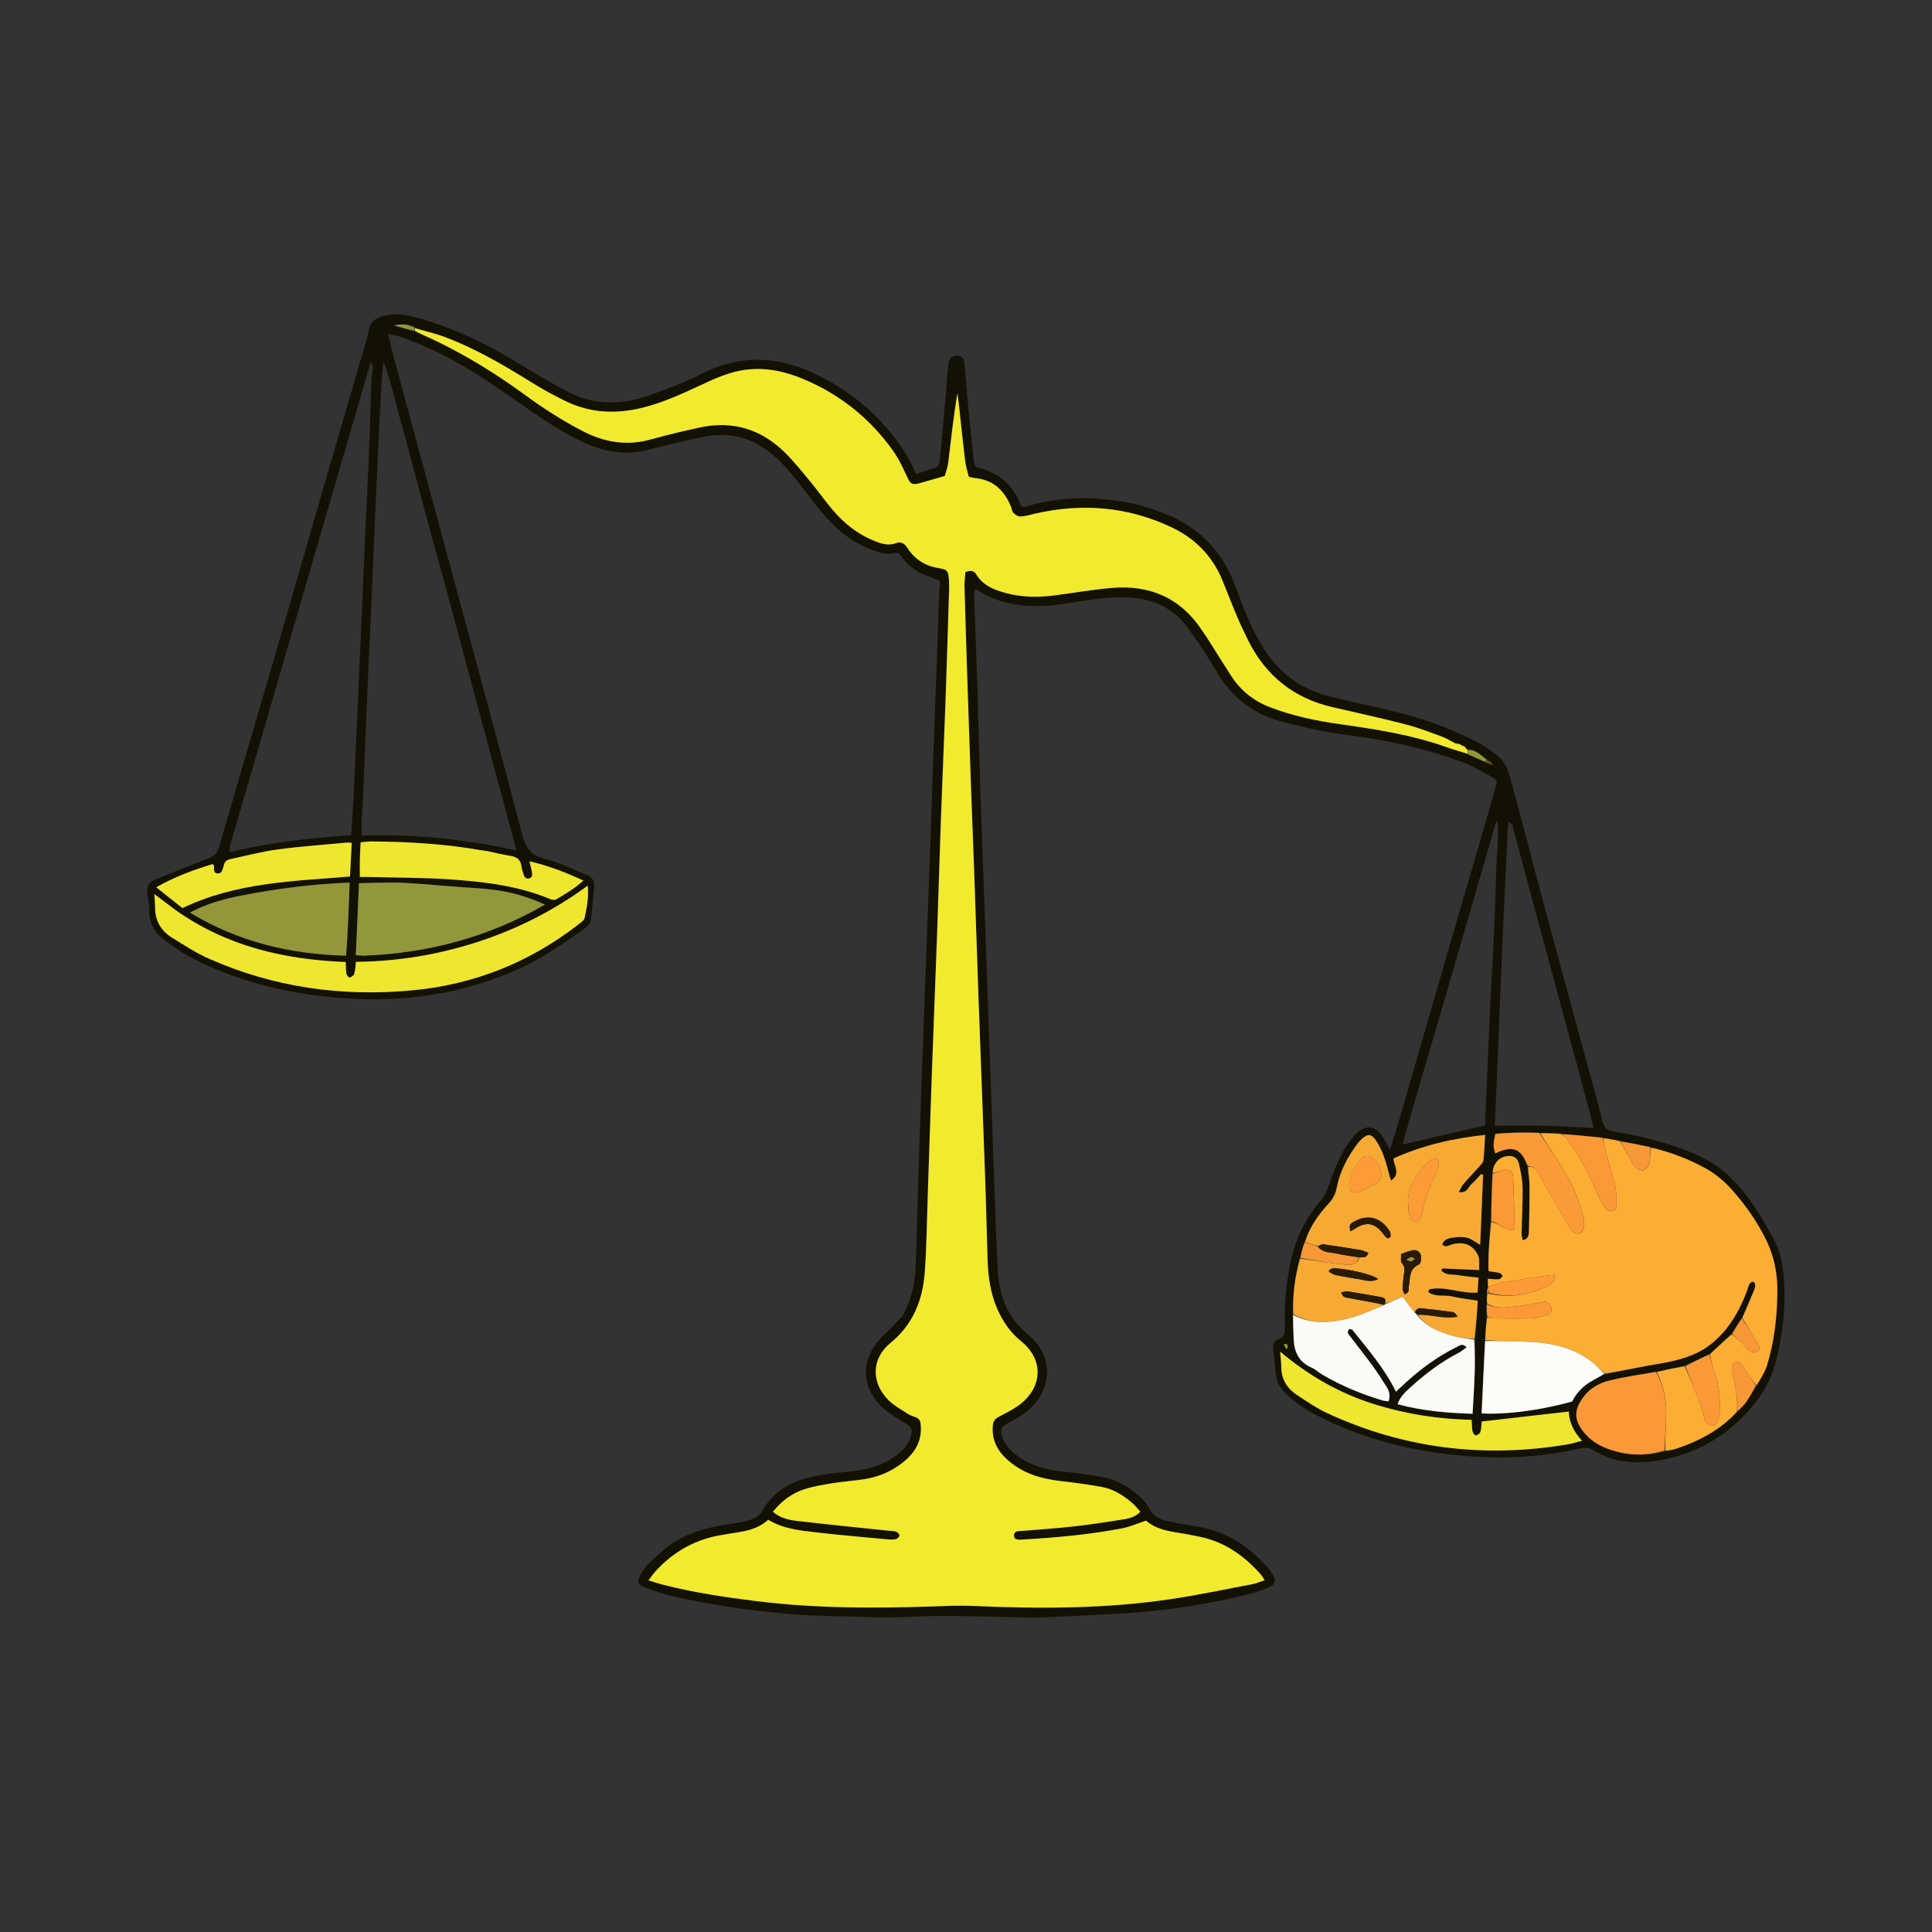 <svg xmlns="http://www.w3.org/2000/svg" id="Calque_1" data-name="Calque 1" viewBox="0 0 595.28 595.28"><rect x="0" y="0" width="595.28" height="595.28" fill="#333333" stroke="none"/><defs><style>.cls-1{fill:#f69837}.cls-2{fill:#93973b}.cls-3{fill:#7d540c}.cls-5{fill:#281a06}.cls-8{fill:#fb9937}.cls-10{fill:#efe62f}.cls-11{fill:#fe9b37}.cls-15{fill:#eee62f}.cls-17{fill:#93973a}</style></defs><path d="M277.73 405.97c2.97-4.92 4.18-10.15 4.39-15.6.32-8.13.49-16.26.74-24.4.2-6.66.41-13.32.64-19.98.36-10.28.75-20.56 1.13-30.84.38-10.48.77-20.96 1.15-31.43.41-11.07.82-22.13 1.21-33.2.2-5.48.35-10.97.55-16.45.4-11.26.82-22.52 1.22-33.79.19-5.39.35-10.77.55-16.16.06-1.65.2-3.3.31-5.13-.75-.31-1.43-.65-2.15-.88-3.91-1.28-7.37-3.2-9.76-6.69-.53-.77-1.14-1.33-2.2-1.02-2.21.63-4.29-.08-6.31-.8-4.11-1.46-7.77-3.69-11.03-6.61-4.65-4.15-8.15-9.25-11.97-14.1-3.15-4.01-6.46-7.85-10.76-10.76-5.62-3.8-11.76-4.85-18.26-3.59-5.86 1.14-11.67 2.59-17.46 4.07-7.22 1.84-13.94.56-20.53-2.6-8.46-4.05-15.9-9.64-23.56-14.93-10.02-6.92-20.41-13.21-32.01-17.22-1.15-.4-2.37-.57-4.04-.95.7 2.87 1.22 5.23 1.85 7.57 5.73 21.2 11.48 42.39 17.2 63.59 7.46 27.64 15 55.25 22.24 82.94 1.12 4.28 2.81 6.65 7.27 7.71 4.34 1.03 8.41 3.19 12.61 4.83 1.69.66 2.48 1.87 2.32 3.65-.29 3.31-.62 6.62-.94 9.93-.12 1.26-.8 2.12-1.84 2.85-7.15 5.01-14.26 10.05-22.4 13.42-7.18 2.98-14.55 5.28-22.2 6.66-7.94 1.43-15.94 2.04-24 1.78-18.05-.57-35.41-4.11-51.66-12.22-3.22-1.61-6.23-3.71-9.16-5.83-2.97-2.16-4.86-5.04-4.86-8.94 0-1.75-.3-3.51-.55-5.25-.34-2.34.39-3.88 2.75-4.78 5.22-1.97 10.33-4.24 15.58-6.14 2.04-.73 3.15-1.63 3.78-3.84 5.78-20.17 11.75-40.28 17.61-60.43 5.31-18.26 10.54-36.55 15.83-54.82 3.85-13.28 7.76-26.54 11.62-39.81.44-1.5.76-3.04 1.15-4.56.51-1.98 1.73-3.06 3.74-3.69 4.29-1.36 8.4-.44 12.43.76 9.43 2.82 18.35 6.84 26.81 11.9 5.97 3.57 11.92 7.19 18.06 10.44 7.89 4.18 16.27 4.25 24.56 1.41 5.92-2.03 11.79-4.37 17.39-7.14 11.33-5.6 22.5-5.18 33.73 0 12.26 5.66 21.98 14.22 29.08 25.72.56.92 1.04 1.89 1.51 2.86.42.85.77 1.73 1.15 2.59 2.12-.71 3.96-1.33 5.81-1.95 1.28-.43 1.4-1.58 1.54-2.62.29-2.23.47-4.48.67-6.72.45-5.17.89-10.34 1.33-15.52.2-2.34.38-4.69.63-7.03.2-1.8 1.01-2.57 2.58-2.58 1.56-.01 2.22.65 2.41 2.67.43 4.58.75 9.17 1.19 13.76.5 5.26 1.1 10.52 1.63 15.78.12 1.16.41 2.09 1.72 2.39 6.35 1.48 10.47 5.47 12.8 11.45.06.16.27.27.45.43.35 0 .77.1 1.12-.02 5.06-1.71 10.34-2.28 15.61-2.6 2.91-.18 5.87.13 8.79.36 6.8.53 13.3 2.25 19.58 4.91 10.28 4.36 16.96 11.94 20.74 22.37 2.27 6.26 4.73 12.46 8.25 18.19 4.75 7.72 11.41 12.88 20.17 15.12 7.5 1.92 15.11 3.38 22.6 5.33 8.56 2.23 16.82 5.33 24.6 9.6 1.62.89 3.07 2.09 4.58 3.17 3.24 2.31 3.98 5.98 4.93 9.45 2.99 10.97 5.8 21.99 8.75 32.97 4.37 16.29 8.8 32.55 13.21 48.83 1.95 7.19 3.98 14.36 5.78 21.59.51 2.06 1.51 2.93 3.5 3.25 7.07 1.16 14.03 2.78 20.78 5.25 5.29 1.93 10.36 4.32 14.47 8.22 2.47 2.34 4.83 4.91 6.76 7.7 2.77 4.02 5.31 8.24 7.57 12.57 2.12 4.05 2.68 8.62 2.94 13.12.45 7.78-.5 15.45-2.3 23.03-1.15 4.84-3.17 9.22-6.23 13.18-7.8 10.09-18 16.31-30.51 18.33-6.85 1.11-13.75.57-19.9-3.31-1.41-.89-2.81-.72-4.25-.39a110 110 0 0 1-27.43 2.65c-17.94-.5-35.22-4.02-51.44-11.92-3.97-1.93-7.73-4.23-11.01-7.26-2.03-1.88-3.41-3.98-3.61-6.81-.18-2.44-.51-4.87-.76-7.3-.14-1.38.13-2.57 1.62-3.08 1.87-.65 2.02-2.1 1.98-3.79-.2-7.38.45-14.69 2.22-21.87 1.58-6.39 4.51-12.05 8.85-17.06 1.35-1.56 2.15-3.7 2.84-5.7 1.6-4.66 3.5-9.15 6.49-13.11.41-.55.84-1.09 1.32-1.58 3.15-3.19 6.31-2.79 8.63 1.09.59.98 1.11 2.01 2.03 3.67 1.03-3.33 1.9-5.96 2.67-8.62 4.97-17.14 9.91-34.28 14.88-51.42s9.98-34.26 14.96-51.4c.61-2.09.6-2.46-1.4-3.6-2.97-1.69-5.98-3.4-9.18-4.57-11.27-4.13-22.94-6.64-34.84-8.18-7.09-.92-14.07-2.41-20.99-4.33-9.08-2.52-15.44-8.05-20.07-16.06-2.55-4.4-5.41-8.65-8.41-12.75-4.32-5.91-10.39-8.73-17.63-9.21-7.12-.47-14.05.98-21.03 1.97-9.14 1.29-18.01.87-26.1-4.31-.14-.09-.36-.04-.78-.08-.07.62-.22 1.25-.2 1.88.35 10.09.73 20.17 1.09 30.26.05 1.47.02 2.94.06 4.41.24 8.13.47 16.27.73 24.4.17 5.49.38 10.97.58 16.46.39 10.77.78 21.54 1.16 32.31.2 5.58.38 11.16.58 16.74.4 11.36.81 22.72 1.21 34.08.2 5.58.37 11.16.57 16.74.39 10.48.72 20.96 1.24 31.43.2 4 .77 7.97 2.45 11.73 1.6 3.57 3.85 6.46 6.89 8.98 4.89 4.05 7.19 9.81 5.15 16.02-1.14 3.47-3.34 6.21-6.27 8.32-1.66 1.2-3.49 2.17-5.27 3.19-1.8 1.03-2.08 1.58-1.62 3.53.67 2.87 2.63 4.77 4.87 6.42 4.16 3.07 8.97 4.24 14.01 4.8 4.18.47 8.37.96 12.49 1.78 4.84.97 8.87 3.59 12.28 7.12.61.63 1.21 1.33 1.56 2.11 1.12 2.49 3.17 3.71 5.66 4.23 3.16.67 6.35 1.23 9.54 1.74 8.86 1.42 15.76 6.16 21.62 12.69.33.36.59.78.86 1.19 1.86 2.8 1.64 3.94-1.42 5.14-2.45.96-5.02 1.69-7.58 2.29-10.51 2.47-21.14 4.23-31.9 5.07-7.22.57-14.47.84-21.71 1.2-3.91.19-7.83.42-11.74.38-8.62-.09-17.24-.44-25.86-.47-5.87-.02-11.75.41-17.63.44-5.19.03-10.38-.26-15.57-.34-17.21-.27-34.19-2.43-50.97-6.18-2.95-.66-5.85-1.63-8.68-2.73-2.08-.81-2.26-1.68-1.27-3.71 1.47-2.99 4.08-4.97 6.46-7.15 6.41-5.85 14.37-7.73 22.62-8.9 1.45-.21 2.91-.45 4.32-.87 1.71-.51 3.33-1.33 4.25-2.96 3.33-5.88 8.68-8.95 14.98-10.4 3.8-.88 7.72-1.26 11.61-1.65 4.55-.46 8.92-1.43 12.86-3.81 2.8-1.69 5.28-3.77 6.25-7.12.66-2.28.32-2.69-1.73-3.99-2.63-1.67-5.46-3.24-7.59-5.44-6.34-6.55-6-15.29 1.35-22.03 1.72-1.58 3.3-3.31 5.07-5.15m182.15-170.14c.06.03.11.05.17.08-.06-.09-.12-.18-.27-.57-.38-.32-.75-.64-1.45-1.27-1.95-1.22-3.57-3.08-6.44-3.24-.23-.26-.46-.53-.86-1.03-.19-.02-.38-.04-.91-.24-.23-.1-.46-.19-.9-.49-.2-.11-.37-.08-.96.06-1.27-.67-2.48-1.5-3.82-1.99-3.77-1.37-7.54-2.85-11.41-3.85-7.49-1.93-15.07-3.57-22.61-5.33-11.83-2.75-20.41-9.62-25.83-20.45-1.23-2.45-2.4-4.94-3.47-7.46-1.53-3.61-2.93-7.27-4.41-10.9-3.06-7.52-8.3-13.01-15.59-16.49-13.62-6.5-27.82-7.63-42.45-4.25-1.43.33-2.86.77-4.31.84-.71.03-1.59-.56-2.14-1.11-.44-.44-.48-1.26-.74-1.89-2.05-4.99-5.41-8.33-11.05-8.83-.57-.05-1.13-.25-1.97-.44-.37-1.56-.91-3.14-1.11-4.76-.67-5.45-1.21-10.91-1.82-16.37-.17-1.52-.37-3.04-.56-4.56-1.22 7.15-1.98 14.26-2.84 21.35-.18 1.51-.76 2.98-1.06 4.11-2.98.86-5.49 1.62-8.03 2.3-2.08.56-2.62.05-3.49-1.84-1.31-2.83-2.64-5.72-4.44-8.25-7.05-9.89-16.23-17.26-27.41-21.98-6.31-2.67-12.9-4.02-19.81-2.65-4.48.89-8.55 2.82-12.63 4.72-5.78 2.69-11.58 5.32-17.83 6.79-7.78 1.83-15.42 1.52-22.71-1.92-3.89-1.84-7.68-3.94-11.33-6.21-8.34-5.19-16.8-10.12-25.99-13.64-3.08-1.18-6.34-1.9-9.65-3.22-1.94-.9-3.99-1.05-6.22-.48 2.05.61 4.1 1.22 6.52 2.05 2.25.97 4.54 1.86 6.74 2.94 9.35 4.6 18.21 10.03 26.61 16.18 5.78 4.24 11.77 8.13 18.16 11.41 6.64 3.42 13.45 4.61 20.77 2.58 5-1.39 10.07-2.58 15.14-3.69 10.21-2.24 19.06.46 26.43 7.78 2.7 2.69 5.11 5.68 7.55 8.63s4.65 6.08 7.12 9c3.66 4.33 8.06 7.73 13.42 9.75 1.94.73 3.89 1.25 6.01.46 1.44-.54 2.57-.08 3.46 1.34 2.08 3.29 5.06 5.42 8.93 6.19 3.47.7 3.89.33 4.02 5.11.02.59 0 1.18 0 1.77-.36 11.47-.7 22.94-1.11 34.4-.44 12.15-.98 24.3-1.42 36.45-.41 11.27-.72 22.54-1.12 33.81-.56 15.68-1.19 31.36-1.76 47.03-.44 12.15-.81 24.31-1.22 36.46-.26 7.44-.31 14.91-.89 22.33-.66 8.47-3.64 15.87-10.54 21.53-5.97 4.89-6.01 12.38-.46 17.77 1.66 1.61 3.78 2.76 5.74 4.04.73.48 1.59.76 2.42 1.06 1.15.41 1.51 1.06 1.62 2.38.42 4.79-1.6 8.34-5.13 11.26-3.48 2.88-7.49 4.68-11.92 5.41-3.29.54-6.63.74-9.92 1.27-2.99.48-6.02.96-8.89 1.89-3.86 1.26-7.05 3.63-9.68 6.94 2.4 2.05 5.04 2.54 7.61 2.84 9.35 1.09 18.71 2.01 28.07 3 .78.08 1.6.04 2.31.3.45.16 1.03.81 1 1.2-.03.41-.67 1-1.13 1.1-.84.18-1.76.14-2.63.06-7.42-.7-14.84-1.33-22.24-2.19-4.95-.58-9.96-1.12-14.45-3.85-2.94 2.69-6.56 3.48-10.27 4.02-1.16.17-2.32.41-3.48.58-8.29 1.22-15.19 5.02-20.85 11.15-.75.82-1.38 1.75-2.3 2.91 1.77.54 3.05.99 4.36 1.32 9.61 2.47 19.41 3.93 29.24 5.13 18.06 2.22 36.2 2.21 54.35 1.58 4.02-.14 8.05-.32 12.05-.14 20.32.91 40.61.91 60.77-2.07 8.52-1.26 16.97-3.06 25.44-4.66 1.18-.22 2.3-.75 3.67-1.21-.59-.85-.87-1.37-1.25-1.8-5.14-5.79-11.21-10.09-18.97-11.61-2.02-.4-4.03-.83-6.07-1.14-3.81-.57-7.53-1.32-10.25-3.79-2.69.88-5.05 1.94-7.52 2.41-10.03 1.89-20.19 2.83-30.38 3.41-1.12.06-2.79.35-2.81-1.26-.01-1.55 1.65-1.31 2.79-1.41 5.28-.46 10.56-.79 15.82-1.39 5.16-.58 10.3-1.37 15.42-2.2 1.69-.27 3.4-.75 4.91-2.28-.82-.91-1.46-1.77-2.24-2.46-2.83-2.51-5.98-4.54-9.74-5.22-4.24-.77-8.52-1.32-12.8-1.82-5.87-.69-11.34-2.32-15.89-6.27-3.17-2.76-5.1-6.01-4.82-10.52.11-1.87.8-2.44 2.23-3.18 2.5-1.3 5.12-2.61 7.18-4.47 6.12-5.53 5.83-13.38-.61-18.57-3.39-2.74-5.7-6.12-7.42-10.05-2.13-4.86-2.79-9.99-2.97-15.2-.28-8.33-.45-16.66-.74-24.99-.64-18.13-1.36-36.26-2.01-54.39-.48-13.33-.9-26.66-1.37-39.99-.28-7.94-.62-15.87-.9-23.81-.41-11.56-.81-23.13-1.19-34.69-.32-9.8-.63-19.6-.9-29.41-.04-1.52.18-3.05.27-4.5 1.55-.58 2.6-.54 3.37.72 2.04 3.37 5.37 4.71 8.94 5.69 4.91 1.35 9.88 1.44 14.89.8 5.93-.76 11.84-1.79 17.79-2.32 11.81-1.04 21.35 3.05 27.99 13.16.48.74 1.01 1.45 1.48 2.19 2.47 3.89 4.91 7.8 7.4 11.68 2.96 4.61 7.02 7.84 12.16 9.78 6.92 2.61 14.11 4.14 21.4 5.16 11.17 1.56 22.28 3.31 32.96 7.12 2.09.75 4.24 1.33 6.62 2.28 1.64.69 3.28 1.39 5.19 2.36.73.23 1.46.46 2.23.86m-1.55 161.05c-.03.6-.06 1.19-.21 2.27.04.83.07 1.65-.02 2.98 0 1.2 0 2.4-.12 4.11-.1 2.25-.2 4.49-.42 7.23-.34 7.36-.67 14.72-1.01 22.07 5.92.38 16.37-.5 27.87-3.66 1.31-2.58 3.23-4.63 5.71-6.12 1.41-.85 2.91-1.56 4.83-2.35 4.97-.99 9.93-2.1 14.93-2.95 6.31-1.07 12.5-2.31 17.64-6.52 5.32-4.36 8.53-10.1 10.89-16.41.24-.64.36-1.34.7-1.92.2-.34.81-.71 1.11-.63.31.08.68.72.65 1.09-.04.66-.3 1.33-.56 1.96-1.12 2.7-2.28 5.39-3.75 8.33-.99 1.56-1.99 3.12-3.31 4.91-2.12 2.02-4.24 4.03-6.77 6.15-2.41 1.14-4.83 2.28-7.71 3.43-2.76.65-5.52 1.3-8.8 1.84-4.61.86-9.25 1.55-13.81 2.63-3.07.73-5.94 2.22-7.95 4.75-3.48 4.4-3.08 7.45-.45 10.91 1.88 2.48 4.4 4.2 7.27 5.3 5.83 2.24 11.8 2.6 18.33.93 1.12-.31 2.27-.57 3.37-.94 6.98-2.38 13.38-5.73 18.78-11.43.85-.92 1.81-1.77 2.53-2.79 1.15-1.63 2.13-3.38 3.56-5.24.99-2.12 2.25-4.15 2.92-6.37 2.28-7.56 3.1-15.38 3.1-23.24 0-5.23-1.12-10.39-3.41-15.09-2.75-5.65-6.37-10.8-10.56-15.52-2.44-2.74-5.22-5.03-8.44-6.78-5.19-2.83-10.68-4.89-16.81-6.41-3.04-.61-6.08-1.23-9.55-2.05-1.63-.22-3.26-.44-5.29-.85-4.16-.38-8.31-.76-13-1.28-2-.02-3.99-.04-6.52-.2-4.47-.1-8.92-.04-13.28.38-.7 3.33-.7 3.84-.01 6 .63-.26 1.23-.55 1.86-.77 3.7-1.32 5.98-.32 7.52 3.27.19.45.34.91.5 1.89.22 1.75.62 3.49.64 5.24.04 4.79-.05 9.58-.18 14.37-.03 1.08-.07 2.39-1.9 2.76-.13-.71-.35-1.32-.34-1.93.09-4.79.36-9.58.29-14.37-.04-2.42-.59-4.85-1.11-7.23-.31-1.42-1.31-2.42-2.93-2.42-2.98-.01-5.2 2.31-5.26 5.86-.17 4.74-.34 9.47-.63 14.75-.23 4.93-.73 9.86-.54 14.89 1.34.21 2.41.31 3.43.58.37.1.64.61.95.94-.39.34-.77.93-1.19.97-1.03.09-2.08-.08-3.41-.16 0 .94 0 1.68.06 2.48 0 0 .09.02-.22.35m-3.64 15.46.73-11.52c-2.84-.45-5.38-.68-7.82-1.3-2.42-.61-5.22.35-7.46-1.4.26-.5.32-.79.44-.82 4.92-1.04 9.6 1.43 14.78 1.02.1-1.48.19-2.97.3-4.61-2.24-.26-4.19-.39-6.09-.74-1.82-.34-3.93.19-5.39-1.48.17-.29.27-.61.36-.6 3.65.14 7.3.32 11.34.5-.11-1.62.21-3.33-.4-4.6-1.66-3.4-4.65-4.37-8.42-3.18-.79.25-1.58.93-2.57-.11.47-1.66 2.02-1.92 3.37-2.13 1.41-.21 2.95-.29 4.31.07 1.32.34 2.47 1.31 4 2.17.31-7.43.61-14.49.9-21.55-.21-.08-.42-.17-.62-.25-.98 1.04-1.9 2.15-2.97 3.09-1.03.91-1.35 2.91-3.89 2.44.55-.99.84-1.79 1.36-2.39 1.6-1.85 3.31-3.62 4.93-5.45.51-.57 1.2-1.21 1.28-1.88.28-2.49.35-5.01.52-7.88-10.12 1.08-19.44 3.27-28.21 7.25.06 2.41 2.36 4.66-.79 6.84-.31-1.08-.56-1.88-.77-2.68-.87-3.43-1.9-6.82-3.91-9.78-1.3-1.91-2.4-2.01-4.12-.55-.52.44-1 .95-1.41 1.49-3.1 4.11-5.51 8.57-6.5 13.68-.36 1.88-1.13 3.42-2.46 4.87-3.2 3.47-5.94 7.29-7.6 12.2-.44 1.49-.87 2.98-1.52 4.89-1.33 5.59-2.05 11.24-1.98 17.46.1 2.54.15 5.09.31 7.63.24 3.88 1.82 6.86 5.6 8.47 1.14.49 2.07 1.45 3.16 2.08 5.86 3.44 12.09 6.03 18.59 7.97.6.18 1.25.2 1.86.29.63-1.74.24-3.15-.56-4.41-1.46-2.32-2.96-4.62-4.57-6.84-2.14-2.93-4.41-5.76-6.6-8.65-.5-.66-1.31-1.31-.38-2.39.31.08.8.05.98.28 4.84 6.02 9.91 11.88 13.42 19.04.6-.57 1.16-1.1 1.72-1.62 5.17-4.86 10.76-9.13 17.17-12.24.82-.4 1.64-1.18 2.87.2-.91.63-1.68 1.3-2.56 1.75-5.55 2.84-10.41 6.62-14.99 10.79-1.49 1.36-3 2.76-3.72 4.98 7.63 2.06 15.26 2.7 23.12 2.94.23-4.31.51-8.3.64-12.3.12-3.51.07-7.03.24-11.03M137.75 182.46c-1.63-5.95-3.28-11.91-4.9-17.86-1.62-5.96-3.21-11.93-4.81-17.89s-3.14-11.94-4.82-17.88c-1.65-5.83-2.9-11.78-5.07-17.45-.45 4.17-.71 8.27-.92 12.38-.4 8.02-.78 16.05-1.14 24.07-.61 13.51-1.18 27.02-1.78 40.52-.38 8.61-.81 17.23-1.17 25.84-.45 10.57-.85 21.15-1.29 31.72-.1 2.35-.32 4.69-.41 7.04-.05 1.41.05 2.84.09 4.51 16.16-.52 31.77 1.09 47.6 4.58-7.18-26.71-14.23-52.91-21.38-79.58m-23.28-65.82c.15-1.55.8-3.1-.21-5.24-14.59 50.15-29.02 99.79-43.44 149.42-.12.42-.02.92-.02 1.75 12.38-2.97 24.77-4.4 37.41-5.23.27-4.34.57-8.42.76-12.5.42-8.71.8-17.41 1.19-26.12l1.14-25.82c.4-9.1.79-18.19 1.2-27.29.38-8.41.81-16.82 1.15-25.23.31-7.73.53-15.47.82-23.74m347.09 206.98c-.32 7.68-.64 15.36-.97 23.24 5.34 0 10.32-.08 15.3.02 4.94.11 9.88.41 15.14.64-.74-2.89-1.34-5.35-2-7.79-5.11-18.92-10.24-37.84-15.35-56.77-2.43-8.99-4.83-17.98-7.24-26.98-.25-.95-.25-2.05-1.57-2.71-.13.74-.25 1.2-.28 1.66-.22 4.31-.42 8.61-.62 12.92-.38 8.12-.76 16.24-1.11 24.36-.45 10.28-.86 20.56-1.3 31.41m-407.6-43.3c-2-1.51-4-3.02-6.43-4.85.11 1.62.26 2.76.25 3.9-.06 4.2 1.74 7.41 5.25 9.56 3.67 2.25 7.3 4.65 11.21 6.39 20.06 8.92 41.12 11.87 62.91 9.81 19.03-1.8 36.1-8.64 51.19-20.39.68-.53 1.6-1.14 1.76-1.85.68-3.1 1.35-6.23.99-10.02-10.59 7.8-21.83 13.42-33.9 17.35-12.18 3.97-24.69 6.01-37.5 6.14-.19 1.45-.22 2.64-.56 3.75-.15.49-.87.95-1.42 1.09-.22.06-.89-.72-.97-1.19-.19-1.13-.16-2.3-.22-3.6-18.88-.74-36.62-4.81-52.56-16.09m405.38 25.62c.34-6.36.74-12.71 1.02-19.07.31-7.24.51-14.49.78-21.74.08-2.15.32-4.29.4-6.44.07-1.8.01-3.6.01-5.4l-.57-.1c-4.81 16.61-9.61 33.23-14.44 49.84-4.82 16.59-9.79 33.14-14.4 49.62 8.56-1.97 16.82-3.88 25.42-5.86.58-13.3 1.17-26.79 1.76-40.85m-347-11.48c19.75-.77 38.31-5.74 55.57-15.73-2.75-1.28-5.48-2.26-8.27-3.06-5.21-1.5-10.57-1.89-15.96-2.22-6.54-.41-13.06-1.13-19.6-1.44-4.37-.21-8.76.06-13.45.12-.33 7.56-.65 14.83-.98 22.19.99.07 1.57.11 2.69.15m310.47 137.96c-10.36-3.3-19.61-8.64-28.37-15.98.16 2.03.34 3.38.35 4.72.01 3.9 1.89 6.74 5.04 8.78 2.96 1.92 5.89 3.96 9.07 5.43 23.66 10.98 48.41 13.95 74.07 9.65 1.38-.23 2.72-.67 4.5-1.12-2.69-2.87-4-5.86-4.09-9l-26.83 3.07c-.1.93-.09 2.11-.4 3.21-.14.48-.87.95-1.42 1.09-.23.06-.9-.71-.99-1.17-.21-1.12-.2-2.29-.3-3.64-10.39-.23-20.42-1.79-30.63-5.05M73.9 276.04c-5.17 1.01-10.21 2.38-15.38 5.13 15.09 9.15 31.03 12.81 48.1 13.29.65-7.67.79-14.94 1.11-22.52-11.54.44-22.48 1.85-33.83 4.1m75.86-13.88c-.49-.06-.98-.09-1.46-.18-11.23-2-22.58-2.65-33.96-2.72-1.03 0-2.06.17-3.22.27-.09 1.97-.2 3.62-.24 5.28-.04 1.72 0 3.44 0 5.39 1.01 0 1.78-.02 2.55 0 8.43.22 16.87.18 25.27.75 10.47.72 20.9 1.92 30.74 6.03.57.24 1.46.4 1.92.13 2.83-1.67 5.69-3.33 8.4-5.81-5.48-2.52-10.74-4.57-16.61-5.94.32 1.36.53 2.2.7 3.05.18.89.34 1.89-.78 2.22-1.11.32-1.55-.52-1.81-1.44-.21-.75-.51-1.5-.59-2.27-.23-2.12-1.49-2.94-3.49-3.24-2.32-.34-4.61-.94-7.41-1.52m-80.87 4.83c-.39.96-.48 2.35-1.96 2.12-1.39-.21-.85-1.51-1-2.4-.02-.14-.23-.24-.45-.45-5.8 1.79-11.56 3.85-17.35 7.13 3 2.38 5.64 4.48 8.08 6.42 16.5-7.92 34.03-8.29 51.63-9.73.18-3.45.35-6.82.53-10.38-.72-.04-1.19-.12-1.65-.07-7.02.67-14.06 1.16-21.04 2.09-4.74.63-9.41 1.84-14.1 2.86-1.09.24-2.41.4-2.68 2.42m327.6 147c-.34.08-.67.15-1.01.23.29.46.57.92.86 1.38.13-.07.26-.13.39-.2 0-.37 0-.73-.24-1.42Z" style="fill:#131103"></path><path d="M451.19 229.97c.23.26.46.53.93 1.07.18.58.13.89.07 1.19-2.12-.66-4.27-1.23-6.36-1.98-10.68-3.81-21.79-5.56-32.96-7.12-7.29-1.02-14.48-2.54-21.4-5.16-5.14-1.94-9.2-5.18-12.16-9.78-2.49-3.88-4.93-7.79-7.4-11.68-.47-.74-1-1.46-1.48-2.19-6.64-10.11-16.18-14.2-27.99-13.16-5.95.52-11.86 1.56-17.79 2.32-5.01.64-9.98.55-14.89-.8-3.57-.98-6.9-2.32-8.94-5.69-.76-1.27-1.81-1.3-3.37-.72-.09 1.45-.31 2.98-.27 4.5.27 9.8.58 19.6.9 29.41.38 11.56.78 23.13 1.19 34.69.28 7.94.62 15.87.9 23.81.47 13.33.89 26.66 1.37 39.99.65 18.13 1.37 36.26 2.01 54.39.3 8.33.46 16.66.74 24.99.18 5.22.84 10.34 2.97 15.2 1.72 3.93 4.02 7.31 7.42 10.05 6.44 5.19 6.73 13.04.61 18.57-2.06 1.86-4.68 3.17-7.18 4.47-1.43.74-2.12 1.31-2.23 3.18-.28 4.5 1.65 7.76 4.82 10.52 4.55 3.95 10.02 5.58 15.89 6.27 4.28.51 8.56 1.05 12.8 1.82 3.76.68 6.91 2.71 9.74 5.22.78.69 1.41 1.54 2.24 2.46-1.51 1.52-3.22 2-4.91 2.28-5.13.83-10.27 1.61-15.42 2.2-5.26.6-10.55.93-15.82 1.39-1.14.1-2.8-.14-2.79 1.41.02 1.61 1.69 1.33 2.81 1.26 10.19-.58 20.34-1.52 30.38-3.41 2.47-.47 4.82-1.53 7.52-2.41 2.72 2.47 6.44 3.22 10.25 3.79 2.03.31 4.05.74 6.07 1.14 7.76 1.52 13.82 5.82 18.97 11.61.38.43.66.94 1.25 1.8-1.37.46-2.49.99-3.67 1.21-8.47 1.6-16.92 3.4-25.44 4.66-20.16 2.98-40.45 2.98-60.77 2.07-4.01-.18-8.04 0-12.05.14-18.15.63-36.29.64-54.35-1.58-9.83-1.21-19.63-2.66-29.24-5.13-1.31-.34-2.6-.78-4.36-1.32.91-1.17 1.54-2.1 2.3-2.91 5.65-6.13 12.56-9.93 20.85-11.15 1.16-.17 2.32-.42 3.48-.58 3.72-.53 7.33-1.32 10.27-4.02 4.49 2.74 9.5 3.28 14.45 3.85 7.4.86 14.83 1.49 22.24 2.19.87.08 1.79.12 2.63-.06.46-.1 1.09-.69 1.13-1.1.03-.38-.55-1.03-1-1.2-.71-.26-1.54-.22-2.31-.3-9.36-.99-18.73-1.91-28.07-3-2.58-.3-5.22-.78-7.61-2.84 2.63-3.32 5.82-5.69 9.68-6.94 2.87-.93 5.9-1.41 8.89-1.89 3.29-.53 6.63-.73 9.92-1.27 4.43-.73 8.44-2.53 11.92-5.41 3.52-2.91 5.54-6.47 5.13-11.26-.11-1.32-.48-1.97-1.62-2.38-.83-.3-1.69-.59-2.42-1.06-1.96-1.28-4.08-2.43-5.74-4.04-5.56-5.39-5.51-12.88.46-17.77 6.9-5.65 9.88-13.05 10.54-21.53.58-7.42.63-14.88.89-22.33.42-12.15.79-24.31 1.22-36.46.56-15.68 1.19-31.36 1.76-47.03.4-11.27.71-22.54 1.12-33.81.44-12.15.98-24.3 1.42-36.45.41-11.47.74-22.93 1.11-34.4q.03-.885 0-1.77c-.13-4.77-.54-4.41-4.02-5.11-3.87-.78-6.84-2.9-8.93-6.19-.9-1.42-2.02-1.88-3.46-1.34-2.11.79-4.07.28-6.01-.46-5.36-2.02-9.76-5.42-13.42-9.75-2.47-2.92-4.68-6.05-7.12-9-2.43-2.94-4.84-5.94-7.55-8.63-7.37-7.32-16.22-10.02-26.43-7.78-5.07 1.11-10.14 2.31-15.14 3.69-7.32 2.03-14.13.84-20.77-2.58-6.39-3.29-12.38-7.18-18.16-11.41-8.41-6.16-17.26-11.59-26.61-16.18-2.2-1.08-4.49-1.96-6.9-3.29-.11-.51-.05-.66 0-.82 3.18.93 6.43 1.64 9.52 2.82 9.19 3.52 17.66 8.45 25.99 13.64 3.65 2.27 7.44 4.38 11.33 6.21 7.29 3.44 14.92 3.75 22.71 1.92 6.25-1.47 12.05-4.11 17.83-6.79 4.09-1.9 8.16-3.83 12.63-4.72 6.92-1.37 13.5-.01 19.81 2.65 11.18 4.72 20.36 12.1 27.41 21.98 1.8 2.52 3.12 5.42 4.44 8.25.88 1.89 1.41 2.4 3.49 1.84 2.54-.68 5.05-1.44 8.03-2.3.3-1.13.88-2.59 1.06-4.11.86-7.09 1.62-14.2 2.84-21.35.19 1.52.4 3.04.56 4.56.6 5.46 1.15 10.92 1.82 16.37.2 1.62.73 3.2 1.11 4.76.84.19 1.4.39 1.97.44 5.64.5 9 3.85 11.05 8.83.26.63.3 1.46.74 1.89.56.55 1.43 1.14 2.14 1.11 1.45-.06 2.88-.5 4.31-.84 14.63-3.38 28.82-2.26 42.45 4.25 7.29 3.48 12.54 8.97 15.59 16.49 1.48 3.63 2.88 7.29 4.41 10.9 1.07 2.52 2.24 5.01 3.47 7.46 5.43 10.83 14 17.7 25.83 20.45 7.54 1.75 15.11 3.39 22.61 5.33 3.88 1 7.64 2.47 11.41 3.85 1.34.49 2.55 1.32 4.14 2.09.32.1.59.16.59.16l.25-.11c.23.1.46.19.95.5.45.23.64.25.83.27Z" style="fill:#f2ea2e"></path><path d="M510.46 422.76c2.76-.65 5.52-1.3 8.6-1.75 1.78 3.89 3.27 7.57 4.67 11.29.61 1.64 1.01 3.35 1.53 5.02.35 1.12 1.08 1.86 2.32 1.85 1.24 0 1.61-.92 1.85-1.91.16-.66.39-1.32.42-1.99.19-4.21-.09-8.34-1.57-12.36-.67-1.81-.96-3.75-1.42-5.63 2.12-2.02 4.24-4.03 6.71-6.13 1.39.92 2.43 1.9 3.44 2.91.75.75 1.35 1.74 2.23 2.26.61.36 1.7.34 2.36.03.83-.4.57-1.28.13-2.03-1.65-2.74-3.26-5.5-4.89-8.25 1.15-2.69 2.31-5.38 3.43-8.08.26-.63.52-1.3.56-1.96.02-.37-.34-1.01-.65-1.09s-.91.29-1.11.63c-.35.57-.46 1.28-.7 1.92-2.36 6.31-5.57 12.05-10.89 16.41-5.14 4.22-11.33 5.46-17.64 6.52-5 .85-9.95 1.96-15.27 2.8-1.78-1.46-3.12-2.91-4.68-4.05-6.11-4.47-13.18-5.66-20.55-5.8-3.91-.07-7.81-.28-11.72-.42.1-2.25.2-4.49.61-6.96.87-.06 1.43.22 2 .22 3.8.04 7.6.14 11.4-.01 1.71-.07 3.43-.59 5.1-1.07 1.06-.3 1.55-1.23 1.22-2.32-.34-1.11-1.07-1.87-2.38-1.66-2.77.45-5.52 1.03-8.31 1.34-3.07.34-6.21.93-9.08-.91-.04-.83-.07-1.65.07-2.72.18-.24.41-.26.67-.25 6.01 1.41 11.5.37 16.84-1.85 1.62-.67 3.19-1.43 3.39-3.96-1.12.1-2.04.14-2.94.28-4.43.67-8.87 1.31-13.28 2.07-1.52.26-2.99.84-4.49 1.27V394c1.33.08 2.38.25 3.41.16.42-.04.79-.63 1.19-.97-.31-.32-.58-.84-.95-.94-1.02-.27-2.09-.37-3.43-.58-.2-5.03.31-9.95.8-15.12 2.6.4 4.3 2.81 6.96 2.41.18-.27.29-.35.28-.43-.14-5.34-.24-10.69-.48-16.03-.06-1.31-1.08-2.21-2.4-2.07-1.31.14-2.58.7-3.86 1.08-.08-3.02 2.15-5.35 5.13-5.33 1.62 0 2.62 1 2.93 2.42.52 2.38 1.07 4.81 1.11 7.23.08 4.79-.2 9.58-.29 14.37-.01.61.21 1.22.34 1.93 1.83-.36 1.87-1.67 1.9-2.76.13-4.79.22-9.58.18-14.37-.01-1.75-.41-3.49-.4-5.5 1.8-.08 2.56 1.08 3.25 2.28 2.98 5.15 5.96 10.31 8.9 15.49 1.16 2.04 2.58 3.18 3.69 2.8 1.18-.41 1.75-2.23 1.27-4.44-1.09-5.11-3.05-9.9-5.75-14.35-2.48-4.09-5.1-8.09-7.65-12.13 2 .02 3.99.04 6.39.26.84.57 1.37.88 1.71 1.33 3.72 4.94 6.59 10.36 9.05 16.02.81 1.88 1.72 3.74 2.81 5.46.37.57 1.47.95 2.23.94 1.05-.01 1.37-1 1.32-1.94-.09-1.94 0-3.93-.42-5.8-.85-3.7-2.03-7.33-3.01-11-.32-1.21-.47-2.48-.69-3.72 1.63.22 3.26.44 5.19.95 1.67 2.74 2.92 5.26 4.45 7.6.5.75 1.74 1.39 2.63 1.38.64 0 1.63-1.07 1.84-1.84.44-1.66.48-3.44.69-5.16a63.8 63.8 0 0 1 16.45 6.2c3.22 1.75 6 4.04 8.44 6.78 4.19 4.72 7.81 9.87 10.56 15.52 2.29 4.7 3.41 9.86 3.41 15.09 0 7.86-.81 15.68-3.1 23.24-.67 2.21-1.93 4.25-3.3 6.35-1.38-1.55-2.43-3.06-3.37-4.63-.7-1.17-1.35-2.35-2.73-2.74-1.62.8-1.72 1.92-1.39 3.47.83 3.98 1.82 7.96 1.43 12.1-5.05 5.55-11.45 8.9-18.43 11.28-1.1.38-2.24.63-3.62.66-.06-4.04.23-7.8.28-11.56.06-4.41-.88-8.64-2.91-12.59Z" style="fill:#fbae33"></path><path d="M402.1 382.71c1.37-4.62 4.12-8.43 7.31-11.91 1.33-1.45 2.1-2.99 2.46-4.87.99-5.11 3.4-9.57 6.5-13.68.41-.54.9-1.05 1.41-1.49 1.72-1.46 2.82-1.36 4.12.55 2.02 2.96 3.04 6.34 3.91 9.78.2.8.45 1.59.77 2.68 3.15-2.18.85-4.43.79-6.84 8.77-3.98 18.09-6.16 28.21-7.25-.17 2.86-.23 5.38-.52 7.88-.08.67-.77 1.31-1.28 1.88-1.63 1.83-3.33 3.59-4.93 5.45-.52.6-.81 1.4-1.36 2.39 2.55.47 2.86-1.53 3.89-2.44 1.07-.94 1.98-2.05 2.97-3.09.21.08.42.17.62.25-.3 7.06-.59 14.12-.9 21.55-1.53-.86-2.68-1.83-4-2.17-1.36-.35-2.9-.28-4.31-.07-1.35.2-2.9.47-3.37 2.13.98 1.05 1.78.36 2.57.11 3.77-1.18 6.76-.22 8.42 3.18.61 1.26.29 2.98.4 4.6-4.04-.19-7.69-.36-11.34-.5-.09 0-.19.31-.36.6 1.46 1.67 3.57 1.15 5.39 1.48 1.91.35 3.86.48 6.09.74-.11 1.64-.2 3.13-.3 4.61-5.18.41-9.86-2.06-14.78-1.02-.12.03-.18.32-.44.82 2.24 1.75 5.04.79 7.46 1.4 2.44.61 4.98.84 7.82 1.3-.25 3.94-.49 7.73-1.04 11.76-2.52-.16-4.78-.35-6.91-.99-4.12-1.24-8.09-2.85-10.54-6.46 4.25-.07 8.14 1.46 12.27.6-.44-.73-.97-1.33-1.58-1.42-3.17-.45-6.35-.79-9.54-1.14-.99-.11-1.7.27-2.14 1.24-1.38-1.67-2.56-3.27-3.7-4.81-1.89.82-3.71 1.6-5.42 2.13.54-1.71-.52-1.89-1.5-2.06-3.37-.6-6.74-1.2-10.12-1.73-.55-.09-1.17.22-1.85.37.42 1.52 1.48 1.55 2.4 1.72 3.65.67 7.31 1.3 10.86 2.16-4.31 1.69-8.42 3.65-12.74 4.52-5.14 1.03-10.47 1.17-15.29-1.75-.26-5.75.47-11.41 2.1-17.11 4.82.58 9.32 1.42 13.86 1.89 1.59.16 3.68.15 4.41-2.27 1.14-.07 2.23.32 2.75-1.39-.78-.29-1.51-.71-2.29-.84-3.86-.65-7.73-1.25-11.6-1.79-.48-.07-1.03.34-1.77.52-1.43-.4-2.64-.8-3.84-1.19m31.83-11.03c-.02 2.1.14 4.1 2.43 4.96 1.46-.58 1.63-1.75 1.85-2.92.83-4.44 2.43-8.62 4.48-12.63.64-1.26.97-2.54.13-4.29-.73.24-1.68.28-2.19.77-3.86 3.7-7.39 7.61-6.7 14.11m-11.21-6.31c1.37-.77 3-1.53 2.86-3.34-.15-1.94-.86-3.82-2.5-5.12-1.21-.96-2.73-.99-3.69.13-1.94 2.25-3.25 4.89-3.65 7.83-.28 2.02.93 2.99 2.87 2.41 1.29-.39 2.48-1.12 4.12-1.9m8.93 21.09c.07.92-.21 2.16.28 2.69 1.06 1.16.77 2.29.62 3.53-.18 1.45-.37 2.9-.4 4.35-.01.57.38 1.15.59 1.71 1.63-.44 1.18-1.59 1.34-2.48.43-2.49-.02-5.33 3.12-6.67.51-.22.75-1.73.64-2.58-.15-1.13-1.08-1.97-2.28-1.84-1.22.13-2.4.64-3.91 1.28m-12.71-10.92c-3.2 1.43-3.34 1.59-2.87 3.85.71-.42 1.34-.8 1.97-1.17 2.94-1.72 5.27-1.36 7.53 1.19.32.36.6.76.92 1.13.49.58 1.06 1.48 1.82.65.31-.34.12-1.5-.23-2.02-2.07-3.07-4.79-4.81-9.14-3.63m-.83 18.49c2.06.2 4.16 1.32 6.47.06-1.62-1.41-8.74-3.08-13.61-3.34-.46-.02-.95.34-1.42.52l-.1.61c.71.33 1.39.81 2.14.98 1.99.44 4.01.74 6.51 1.18Z" style="fill:#f6aa34"></path><path d="M54.14 280.43c15.76 11.17 33.5 15.24 52.38 15.98.07 1.31.03 2.47.22 3.6.08.47.75 1.25.97 1.19.55-.14 1.27-.6 1.42-1.09.33-1.1.37-2.3.56-3.75 12.81-.13 25.32-2.18 37.5-6.14 12.07-3.93 23.31-9.55 33.9-17.35.36 3.79-.31 6.92-.99 10.02-.16.71-1.09 1.32-1.76 1.85-15.09 11.74-32.16 18.59-51.19 20.39-21.79 2.06-42.84-.89-62.91-9.81-3.91-1.74-7.55-4.14-11.21-6.39-3.51-2.16-5.31-5.37-5.25-9.56.02-1.14-.14-2.27-.25-3.9 2.42 1.83 4.43 3.34 6.61 4.96" class="cls-10"></path><path d="M398.4 405.12c4.92 2.68 10.25 2.55 15.39 1.52 4.32-.87 8.43-2.83 12.73-4.52.1-.21.12-.2.12-.2 1.82-.78 3.63-1.57 5.52-2.38 1.14 1.55 2.32 3.14 3.76 4.89.39.31.52.48.64.64 2.73 3.62 6.7 5.23 10.82 6.46 2.13.64 4.39.84 6.84 1.23.22 3.52.26 7.04.15 10.55-.13 4-.41 7.99-.64 12.3-7.86-.25-15.49-.89-23.12-2.94.73-2.21 2.23-3.62 3.72-4.98 4.58-4.17 9.44-7.95 14.99-10.79.88-.45 1.65-1.12 2.56-1.75-1.23-1.38-2.05-.59-2.87-.2-6.41 3.11-12 7.38-17.17 12.24-.56.52-1.11 1.05-1.72 1.62-3.51-7.15-8.58-13.01-13.42-19.04-.18-.22-.68-.2-.98-.28-.94 1.08-.12 1.74.38 2.39 2.19 2.89 4.46 5.72 6.6 8.65 1.61 2.21 3.11 4.52 4.57 6.84.8 1.27 1.19 2.67.56 4.41-.61-.09-1.26-.11-1.86-.29-6.5-1.94-12.73-4.53-18.59-7.97-1.09-.64-2.02-1.6-3.16-2.08-3.78-1.6-5.37-4.58-5.6-8.47-.15-2.54-.21-5.09-.21-7.86Z" style="fill:#fafaf6"></path><path d="M112.05 294.46c-.85-.04-1.42-.08-2.42-.15.32-7.36.64-14.63.98-22.19 4.68-.06 9.08-.33 13.45-.12 6.54.31 13.06 1.03 19.6 1.44 5.38.34 10.75.72 15.96 2.22 2.79.8 5.52 1.78 8.27 3.06-17.26 9.99-35.82 14.96-55.84 15.74" class="cls-2"></path><path d="M423.01 432.52c9.99 3.17 20.03 4.73 30.42 4.96.09 1.35.08 2.52.3 3.64.09.46.76 1.23.99 1.17.55-.14 1.28-.61 1.42-1.09.31-1.1.3-2.28.4-3.21 9-1.03 17.81-2.04 26.83-3.07.1 3.14 1.4 6.13 4.09 9-1.78.45-3.12.89-4.5 1.12-25.67 4.3-50.41 1.32-74.07-9.65-3.18-1.47-6.11-3.52-9.07-5.43-3.14-2.04-5.02-4.88-5.04-8.78 0-1.35-.19-2.7-.35-4.72 8.76 7.35 18.01 12.68 28.58 16.07Z" class="cls-15"></path><path d="M74.14 275.98c11.11-2.18 22.05-3.59 33.59-4.03-.32 7.58-.46 14.85-1.11 22.52-17.07-.48-33-4.15-48.1-13.29 5.17-2.76 10.21-4.12 15.62-5.2" class="cls-17"></path><path d="M457.57 413.19c3.97-.1 7.87.11 11.78.18 7.37.14 14.43 1.34 20.55 5.8 1.56 1.14 2.9 2.59 4.45 4.06-1.35.93-2.84 1.65-4.26 2.49-2.48 1.49-4.4 3.54-5.71 6.12-11.5 3.16-21.95 4.04-27.87 3.66.34-7.35.67-14.71 1.07-22.31Z" style="fill:#fcfcf8"></path><path d="M150.01 262.21c2.55.53 4.84 1.13 7.16 1.48 2 .3 3.25 1.12 3.49 3.24.08.77.38 1.52.59 2.27.26.92.7 1.76 1.81 1.44 1.12-.33.95-1.33.78-2.22-.17-.85-.39-1.69-.7-3.05 5.87 1.37 11.13 3.42 16.61 5.94-2.72 2.48-5.57 4.15-8.4 5.81-.46.27-1.35.11-1.92-.13-9.84-4.11-20.27-5.31-30.74-6.03-8.4-.58-16.85-.53-25.27-.75-.77-.02-1.54 0-2.55 0 0-1.95-.03-3.67 0-5.39.04-1.65.15-3.31.24-5.28 1.17-.1 2.19-.28 3.22-.27 11.39.07 22.73.73 33.96 2.72.48.09.97.12 1.71.23Z" class="cls-15"></path><path d="M510.2 422.71c2.29 4 3.23 8.23 3.17 12.64-.05 3.76-.35 7.52-.52 11.56-6.04 1.94-12.01 1.58-17.84-.65-2.87-1.1-5.39-2.82-7.27-5.3-2.63-3.46-3.03-6.51.45-10.91 2-2.54 4.88-4.02 7.95-4.75 4.55-1.08 9.2-1.77 14.06-2.58Z" style="fill:#fb9838"></path><path d="M68.95 266.76c.22-1.79 1.54-1.95 2.63-2.19 4.69-1.02 9.36-2.23 14.1-2.86 6.98-.93 14.03-1.42 21.04-2.09.46-.04.92.04 1.65.07-.18 3.56-.36 6.92-.53 10.38-17.6 1.44-35.12 1.8-51.63 9.73-2.44-1.94-5.09-4.04-8.08-6.42 5.8-3.29 11.55-5.35 17.35-7.13.22.21.43.32.45.45.15.89-.39 2.19 1 2.4 1.48.23 1.57-1.16 2.01-2.35Z" class="cls-10"></path><path d="M474.28 349.08c2.83 4.11 5.44 8.12 7.92 12.2 2.71 4.46 4.66 9.24 5.75 14.35.47 2.21-.09 4.03-1.27 4.44-1.1.38-2.53-.76-3.69-2.8-2.94-5.18-5.92-10.33-8.9-15.49-.69-1.19-1.45-2.35-3.25-2.54-.4-.46-.55-.92-.74-1.37-1.55-3.59-3.82-4.59-7.52-3.27-.63.22-1.23.51-1.86.77-.69-2.16-.69-2.66.01-6 4.36-.42 8.81-.49 13.55-.31Z" style="fill:#fb9b37"></path><path d="M493.74 350.58c.43 1.33.57 2.6.9 3.81.98 3.67 2.16 7.3 3.01 11 .43 1.87.33 3.86.42 5.8.04.95-.27 1.93-1.32 1.94-.76 0-1.87-.36-2.23-.94-1.1-1.72-2-3.58-2.81-5.46-2.46-5.66-5.33-11.08-9.05-16.02-.34-.45-.87-.76-1.45-1.26 4.02.25 8.18.63 12.54 1.11ZM526.65 417.33c.67 1.83.96 3.78 1.63 5.58 1.48 4.02 1.76 8.15 1.57 12.36-.03.67-.26 1.33-.42 1.99-.24.99-.61 1.91-1.85 1.91-1.25 0-1.97-.73-2.32-1.85-.52-1.67-.92-3.39-1.53-5.02-1.4-3.72-2.89-7.39-4.44-11.3 2.33-1.35 4.74-2.48 7.36-3.67M459.88 361.78c1.35-.64 2.62-1.21 3.93-1.35 1.32-.14 2.34.76 2.4 2.07.23 5.34.34 10.68.48 16.03 0 .08-.1.16-.28.43-2.66.4-4.35-2.01-6.9-2.68-.03-4.77.14-9.5.38-14.51Z" class="cls-8"></path><path d="M458.46 396.45c1.46-.47 2.94-1.04 4.46-1.31 4.42-.76 8.85-1.4 13.28-2.07.91-.14 1.83-.17 2.94-.28-.2 2.53-1.76 3.29-3.39 3.96-5.35 2.22-10.84 3.26-16.85 1.59-.28-.8-.3-1.32-.33-1.85 0 0-.09-.02-.12-.05Z" class="cls-11"></path><path d="M458.11 401.83c2.93 1.59 6.08 1 9.15.66 2.78-.31 5.54-.9 8.31-1.34 1.31-.21 2.04.55 2.38 1.66.34 1.09-.16 2.02-1.22 2.32-1.67.48-3.38 1-5.1 1.07-3.79.15-7.6.06-11.4.01-.56 0-1.13-.29-1.93-.48-.25-1.24-.25-2.44-.19-3.89Z" class="cls-8"></path><path d="M535.31 434.89c.22-4.06-.78-8.04-1.61-12.03-.32-1.54-.23-2.67 1.39-3.47 1.38.39 2.02 1.56 2.73 2.74.94 1.57 1.99 3.08 3.18 4.71-.87 1.8-1.85 3.54-2.99 5.18-.72 1.02-1.68 1.87-2.7 2.87M401.95 382.86c1.35.25 2.56.65 4.06 1.25 1.63 1.97 3.72 1.68 5.53 2.08 2.34.51 4.72.84 7.08 1.24-.5 2.39-2.59 2.4-4.18 2.24-4.54-.47-9.04-1.31-13.75-2.1.24-1.59.67-3.08 1.26-4.71M508.56 353.49c-.02 1.83-.06 3.61-.51 5.27-.2.76-1.19 1.83-1.84 1.84-.9 0-2.14-.63-2.63-1.38-1.53-2.34-2.79-4.86-4.24-7.49 2.95.43 5.99 1.04 9.21 1.76ZM536.69 406.2c1.78 2.63 3.4 5.39 5.04 8.13.45.75.71 1.63-.13 2.03-.65.31-1.75.33-2.36-.03-.88-.52-1.48-1.51-2.23-2.26-1.01-1.02-2.06-2-3.28-3.03.8-1.59 1.79-3.15 2.95-4.84Z" class="cls-1"></path><path d="M452.31 232.38c-.07-.46 0-.76-.03-1.29 2.47-.17 4.09 1.69 5.88 3.15-.37.28-.59.33-.8.37-1.64-.69-3.28-1.39-5.05-2.23" class="cls-2"></path><path d="M127.79 100.96c.02.35-.04.51-.11.91-2.07-.37-4.12-.98-6.18-1.59 2.23-.57 4.28-.42 6.29.68" class="cls-17"></path><path d="M396.62 414.16c.12.53.12.89.12 1.26-.13.07-.26.13-.39.2-.29-.46-.57-.92-.86-1.38.34-.08.67-.15 1.13-.07Z" class="cls-2"></path><path d="M457.49 234.75c.08-.19.29-.23.83-.36.69.23 1.07.55 1.48 1.03.03.15.02.17.02.17-.73-.23-1.46-.46-2.33-.84" class="cls-3"></path><path d="M458.42 396.67c.18.36.2.89.23 1.68 0 .26-.23.28-.35.28-.09-.6-.06-1.19.12-1.96" class="cls-8"></path><path d="M459.83 235.57c.07.08.13.17.19.26-.06-.03-.11-.05-.19-.16-.02-.08-.01-.1 0-.1" class="cls-3"></path><path d="M451.1 229.85q-.15.15-.57-.06.15-.15.57.06M449.31 229.1c.1.1-.15.21-.15.21s-.27-.06-.37-.14c.05-.26.22-.28.52-.07" class="cls-2"></path><path d="M433.93 371.43c-.7-6.23 2.84-10.14 6.7-13.84.51-.49 1.46-.53 2.19-.77.84 1.75.51 3.03-.13 4.29-2.05 4.01-3.65 8.18-4.48 12.63-.22 1.17-.38 2.34-1.85 2.92-2.28-.86-2.45-2.86-2.43-5.23M422.52 365.48c-1.43.68-2.62 1.42-3.92 1.8-1.94.58-3.15-.39-2.87-2.41.4-2.95 1.71-5.58 3.65-7.83.96-1.12 2.48-1.09 3.69-.13 1.64 1.3 2.35 3.18 2.5 5.12.14 1.81-1.48 2.58-3.05 3.45" class="cls-11"></path><path d="M431.82 386.33c1.35-.49 2.53-.99 3.75-1.13 1.2-.13 2.14.72 2.28 1.84.11.85-.13 2.36-.64 2.58-3.14 1.34-2.69 4.18-3.12 6.67-.15.89.3 2.04-1.34 2.48-.21-.56-.6-1.14-.59-1.71.03-1.45.22-2.91.4-4.35.16-1.24.44-2.38-.62-3.53-.49-.54-.21-1.77-.13-2.84m4.14 1.42c-.9-.83-1.6-.39-2.63.35.66.29 1 .56 1.31.53.43-.04.84-.31 1.32-.89ZM419.18 375.49c4.12-1.12 6.84.62 8.91 3.69.35.52.54 1.68.23 2.02-.76.83-1.32-.07-1.82-.65-.32-.37-.6-.77-.92-1.13-2.26-2.54-4.59-2.91-7.53-1.19-.63.37-1.26.74-1.97 1.17-.47-2.26-.34-2.42 3.1-3.91M418.86 387.4c-2.59-.37-4.97-.7-7.31-1.21-1.81-.4-3.91-.1-5.31-2.08.45-.39.99-.8 1.48-.73 3.88.54 7.74 1.14 11.6 1.79.78.13 1.51.55 2.29.84-.52 1.7-1.61 1.32-2.75 1.39M417.87 394c-2.25-.4-4.27-.7-6.26-1.13-.75-.16-1.43-.64-2.14-.98l.1-.61c.47-.18.96-.54 1.42-.52 4.87.26 11.99 1.94 13.61 3.34-2.32 1.26-4.41.14-6.72-.1ZM426.74 401.67c-.11.25-.12.23-.11.24-3.65-.64-7.31-1.27-10.96-1.95-.91-.17-1.98-.19-2.4-1.72.68-.15 1.3-.45 1.85-.37 3.38.52 6.75 1.12 10.12 1.73.98.18 2.04.36 1.5 2.06ZM436.84 405.07c-.41-.17-.53-.34-.72-.58.18-1.11.89-1.49 1.88-1.38 3.18.35 6.37.69 9.54 1.14.61.09 1.14.69 1.58 1.42-4.13.86-8.02-.67-12.27-.6Z" class="cls-5"></path><path d="M435.92 387.96c-.45.37-.86.64-1.29.68-.31.03-.65-.25-1.31-.53 1.04-.74 1.73-1.18 2.6-.15" class="cls-2"></path></svg>